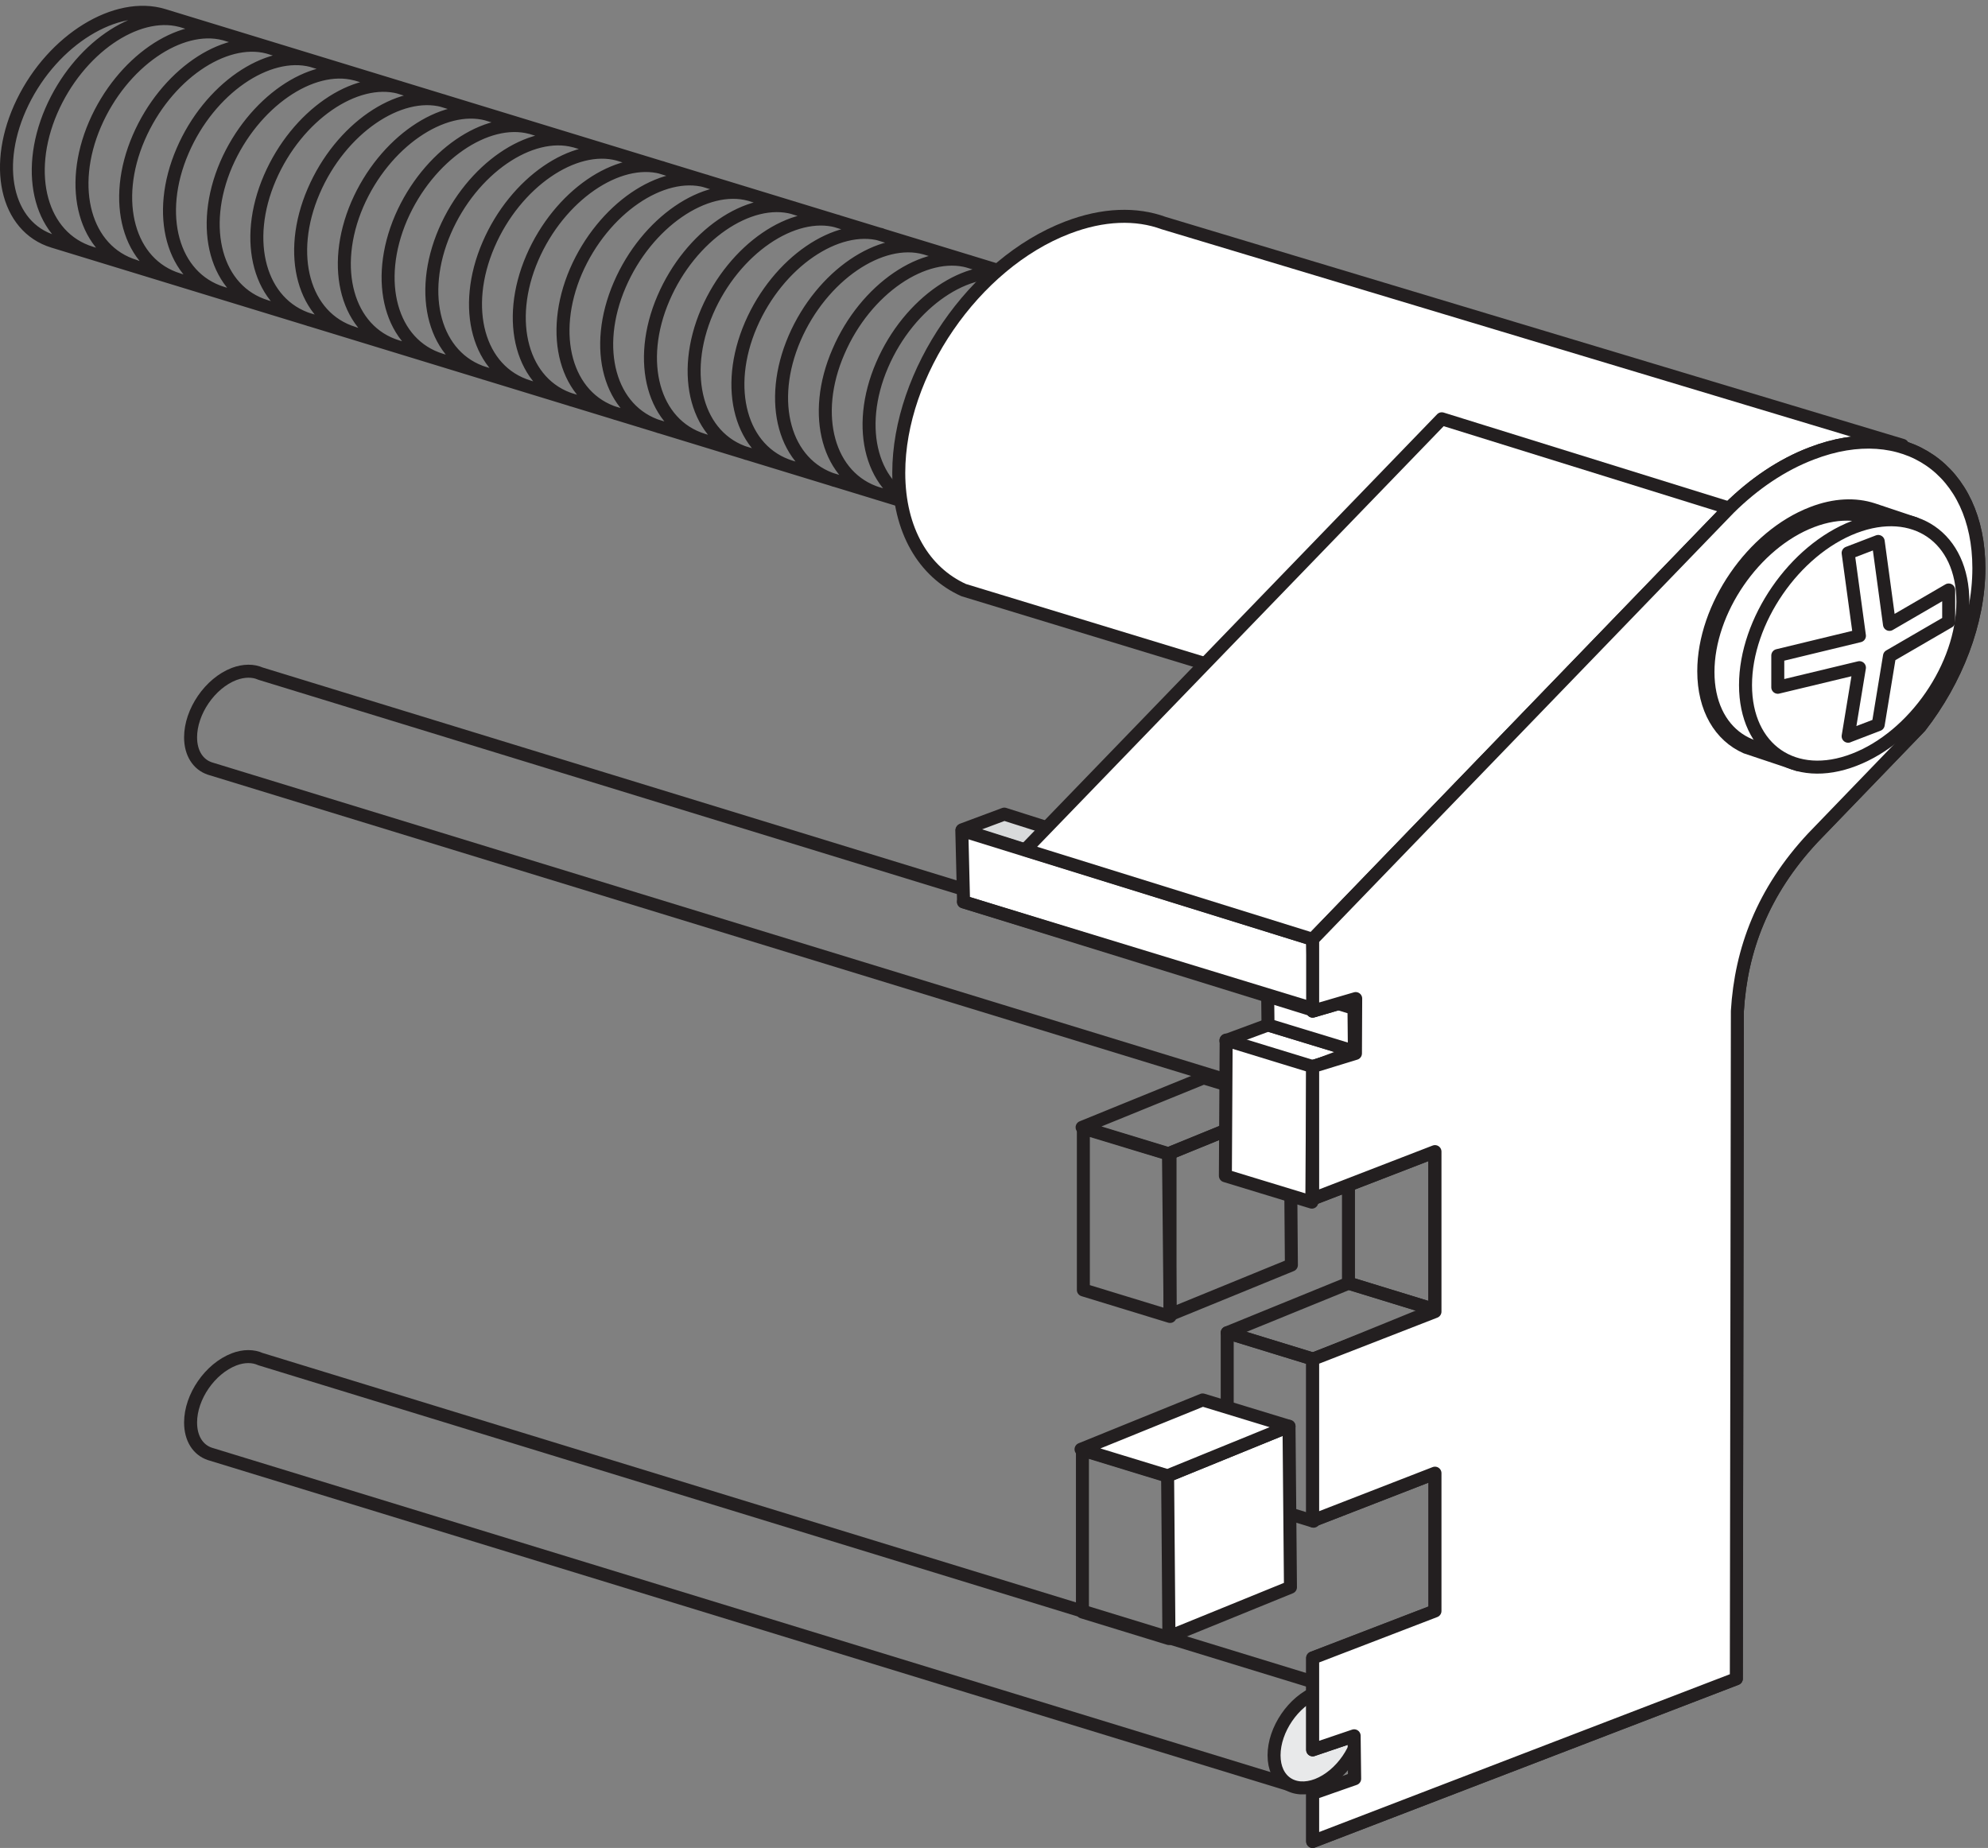 <?xml version="1.0" encoding="UTF-8"?>
<svg xmlns="http://www.w3.org/2000/svg" xmlns:xlink="http://www.w3.org/1999/xlink" width="284pt" height="264pt" viewBox="0 0 284 264" version="1.1">
<rect x="0" y="0" width="284" height="264" fill="#808080" stroke="none"/>
<defs>
<clipPath id="clip1">
  <path d="M 0 0.719 L 184 0.719 L 184 83 L 0 83 Z "/>
</clipPath>
<clipPath id="clip2">
  <path d="M 186 62 L 283.68 62 L 283.68 264 L 186 264 Z "/>
</clipPath>
<clipPath id="clip3">
  <path d="M 186 62 L 283.68 62 L 283.68 264 L 186 264 Z "/>
</clipPath>
</defs>
<g id="surface1">
<g clip-path="url(#clip1)" clip-rule="nonzero">
<path style="fill:none;stroke-width:18.562;stroke-linecap:round;stroke-linejoin:round;stroke:rgb(13.719%,12.157%,12.547%);stroke-opacity:1;stroke-miterlimit:22.926;" d="M 1598.477 1829.727 C 1666.055 1808.984 1756.133 1864.492 1799.844 1953.75 C 1843.359 2042.812 1823.867 2132.148 1756.133 2152.695 L 233.711 2618.086 C 166.133 2638.789 75.977 2583.398 32.383 2494.023 C -11.016 2404.961 8.398 2315.703 76.133 2295.117 Z M 130.234 2278.594 C 58.047 2300.703 34.297 2391.094 73.242 2481.562 C 111.68 2570.43 194.727 2626.836 257.578 2610.703 M 192.852 2259.688 C 120.664 2281.523 96.68 2371.953 135.703 2462.539 C 174.18 2551.484 257.383 2607.93 320.156 2591.602 M 255.195 2240.469 C 183.047 2262.305 159.023 2352.93 198.203 2443.398 C 236.641 2532.305 319.805 2588.945 382.539 2572.578 M 317.812 2221.211 C 245.664 2243.32 221.641 2333.711 260.82 2424.414 C 298.984 2513.242 382.305 2569.688 445.352 2553.398 M 380.273 2202.188 C 308.086 2224.141 284.102 2314.492 323.164 2405.352 C 361.797 2494.023 444.961 2550.664 507.773 2534.18 M 442.617 2182.969 C 370.391 2205.312 346.445 2295.586 385.625 2386.133 C 424.219 2475.273 507.578 2531.758 570.508 2515.234 M 505.234 2164.062 C 433.047 2186.094 409.062 2276.523 448.086 2366.914 C 486.445 2456.25 570.117 2512.695 632.93 2496.172 M 567.656 2144.844 C 495.547 2166.875 471.484 2257.305 510.391 2347.969 C 549.023 2437.031 632.578 2493.477 695.547 2476.953 M 630.039 2125.781 C 558.008 2147.891 533.984 2238.125 573.008 2328.945 C 611.641 2417.852 695.078 2474.453 758.086 2457.734 M 692.656 2106.562 C 620.43 2128.672 596.484 2219.18 635.469 2309.727 C 674.023 2398.984 757.734 2455.508 820.703 2438.555 M 755 2087.617 C 682.812 2109.688 658.789 2200.156 697.969 2290.703 C 736.406 2379.844 820.312 2436.484 883.047 2419.609 M 817.422 2068.398 C 745.391 2090.469 721.406 2181.094 760.391 2271.562 C 798.945 2360.781 882.852 2417.461 945.703 2400.586 M 880.078 2049.219 C 807.891 2071.523 783.867 2161.875 822.773 2252.539 C 861.602 2341.836 945.508 2398.398 1008.516 2381.367 M 942.383 2030.156 C 870.195 2052.305 846.211 2142.656 885.391 2233.281 C 923.984 2322.578 1008.086 2379.492 1071.016 2362.109 M 1004.844 2011.211 C 932.656 2033.242 908.828 2123.711 947.852 2214.102 C 986.367 2303.633 1070.469 2360.469 1133.477 2343.125 M 1067.188 1991.992 C 995.195 2014.023 971.172 2104.492 1010.195 2195.195 C 1048.984 2284.609 1133.242 2341.211 1196.289 2323.984 M 1258.828 2304.922 C 1259.18 2304.57 1260.039 2304.375 1260.781 2304.18 M 1129.805 1972.969 C 1057.812 1995.117 1033.633 2085.469 1072.812 2176.133 C 1111.602 2265.586 1195.703 2322.188 1258.828 2304.961 M 1192.266 1953.75 C 1120.078 1976.055 1096.055 2066.25 1135.156 2156.914 C 1173.984 2246.523 1258.438 2303.164 1321.406 2285.547 M 1384.062 2266.523 C 1384.648 2266.328 1385.195 2266.133 1385.742 2265.977 M 1254.766 1934.727 C 1182.578 1956.875 1158.398 2047.305 1197.773 2137.695 C 1236.367 2227.617 1321.094 2284.258 1384.062 2266.523 M 1446.562 2247.344 C 1446.992 2247.109 1447.617 2246.914 1448.164 2246.914 M 1317.227 1915.781 C 1245.039 1937.812 1221.016 2028.086 1260.195 2118.672 C 1298.906 2208.555 1383.633 2265.195 1446.562 2247.344 M 1509.414 2228.32 C 1509.766 2227.969 1510.117 2227.969 1510.547 2227.773 M 1379.648 1896.562 C 1307.461 1918.594 1283.477 2009.062 1322.539 2099.531 C 1361.523 2189.531 1446.172 2246.133 1509.375 2228.32 M 1572.031 2208.945 C 1572.383 2208.945 1572.773 2208.75 1573.164 2208.75 M 1442.188 1877.344 C 1370.195 1899.453 1345.977 1989.844 1385.156 2080.508 C 1423.984 2170.508 1508.867 2227.227 1572.031 2208.945 M 1634.727 2189.727 C 1634.883 2189.727 1635.391 2189.531 1635.586 2189.531 M 1503.672 1858.711 C 1432.227 1881.172 1408.633 1971.289 1447.617 2061.289 C 1486.523 2151.562 1571.641 2208.398 1634.727 2189.727 M 1565.82 1839.727 C 1494.57 1862.344 1471.133 1952.461 1510.156 2042.266 C 1549.375 2132.891 1634.766 2189.766 1698.203 2170.547 M 1756.133 2152.695 C 1688.477 2173.398 1598.086 2117.734 1554.688 2028.672 C 1511.094 1939.375 1530.508 1850.273 1598.477 1829.727 " transform="matrix(0.1,0,0,-0.1,0,264)"/>
</g>
<path style="fill:none;stroke-width:18.562;stroke-linecap:round;stroke-linejoin:round;stroke:rgb(13.719%,12.157%,12.547%);stroke-opacity:1;stroke-miterlimit:22.926;" d="M 1669.961 530.547 L 1546.328 568.398 L 1546.328 337.07 L 1669.961 299.141 Z " transform="matrix(0.1,0,0,-0.1,0,264)"/>
<path style="fill:none;stroke-width:18.562;stroke-linecap:round;stroke-linejoin:round;stroke:rgb(13.719%,12.157%,12.547%);stroke-opacity:1;stroke-miterlimit:22.926;" d="M 1671.484 990.664 L 1547.656 1028.203 L 1547.656 797.188 L 1671.484 759.297 Z " transform="matrix(0.1,0,0,-0.1,0,264)"/>
<path style="fill:none;stroke-width:18.562;stroke-linecap:round;stroke-linejoin:round;stroke:rgb(13.719%,12.157%,12.547%);stroke-opacity:1;stroke-miterlimit:22.926;" d="M 1669.258 991.797 L 1545.859 1029.492 L 1719.414 1100.156 L 1842.969 1062.656 L 1669.219 991.797 Z " transform="matrix(0.1,0,0,-0.1,0,264)"/>
<path style="fill:none;stroke-width:18.562;stroke-linecap:round;stroke-linejoin:round;stroke:rgb(13.719%,12.157%,12.547%);stroke-opacity:1;stroke-miterlimit:22.926;" d="M 1669.258 991.797 L 1671.562 761.914 L 1844.844 832.773 L 1843.008 1062.695 Z " transform="matrix(0.1,0,0,-0.1,0,264)"/>
<path style="fill:none;stroke-width:18.562;stroke-linecap:round;stroke-linejoin:round;stroke:rgb(13.719%,12.157%,12.547%);stroke-opacity:1;stroke-miterlimit:22.926;" d="M 1841.094 90.664 L 299.766 562.969 C 283.047 568.594 272.266 584.727 272.266 607.812 C 272.266 644.531 299.922 684.648 334.336 697.969 C 348.477 703.398 361.797 703.047 372.109 698.359 L 1915.352 225.117 L 1841.055 90.664 Z " transform="matrix(0.1,0,0,-0.1,0,264)"/>
<path style=" stroke:none;fill-rule:evenodd;fill:rgb(91.014%,91.405%,91.797%);fill-opacity:1;" d="M 194.383 245.973 C 194.383 242.312 191.605 240.422 188.195 241.715 C 184.766 243.047 182.008 247.098 182.008 250.77 C 182.008 254.426 184.766 256.32 188.195 255.012 C 191.605 253.68 194.383 249.648 194.383 245.973 "/>
<path style="fill:none;stroke-width:18.562;stroke-linecap:round;stroke-linejoin:round;stroke:rgb(13.719%,12.157%,12.547%);stroke-opacity:1;stroke-miterlimit:22.926;" d="M 1943.828 180.273 C 1943.828 216.875 1916.055 235.781 1881.953 222.852 C 1847.656 209.531 1820.078 169.023 1820.078 132.305 C 1820.078 95.742 1847.656 76.797 1881.953 89.883 C 1916.055 103.203 1943.828 143.516 1943.828 180.273 Z " transform="matrix(0.1,0,0,-0.1,0,264)"/>
<path style="fill:none;stroke-width:18.562;stroke-linecap:round;stroke-linejoin:round;stroke:rgb(13.719%,12.157%,12.547%);stroke-opacity:1;stroke-miterlimit:22.926;" d="M 1841.094 1069.805 L 299.766 1542.109 C 283.047 1547.734 272.266 1563.867 272.266 1586.641 C 272.266 1623.359 299.922 1663.867 334.336 1677.109 C 348.477 1682.422 361.797 1682.266 372.109 1677.656 L 1915.352 1204.219 L 1841.055 1069.805 Z " transform="matrix(0.1,0,0,-0.1,0,264)"/>
<path style=" stroke:none;fill-rule:evenodd;fill:rgb(91.014%,91.405%,91.797%);fill-opacity:1;" d="M 194.383 148.078 C 194.383 144.422 191.605 142.508 188.195 143.824 C 184.766 145.133 182.008 149.188 182.008 152.844 C 182.008 156.496 184.766 158.41 188.195 157.098 C 191.605 155.781 194.383 151.734 194.383 148.078 "/>
<path style="fill:none;stroke-width:18.562;stroke-linecap:round;stroke-linejoin:round;stroke:rgb(13.719%,12.157%,12.547%);stroke-opacity:1;stroke-miterlimit:22.926;" d="M 1943.828 1159.219 C 1943.828 1195.781 1916.055 1214.922 1881.953 1201.758 C 1847.656 1188.672 1820.078 1148.125 1820.078 1111.562 C 1820.078 1075.039 1847.656 1055.898 1881.953 1069.023 C 1916.055 1082.188 1943.828 1122.656 1943.828 1159.219 Z " transform="matrix(0.1,0,0,-0.1,0,264)"/>
<path style=" stroke:none;fill-rule:evenodd;fill:rgb(84.764%,85.547%,85.938%);fill-opacity:1;" d="M 152.008 123.176 L 137.457 118.547 L 143.469 116.305 L 158.02 120.926 L 152.012 123.176 "/>
<path style="fill:none;stroke-width:18.562;stroke-linecap:round;stroke-linejoin:round;stroke:rgb(13.719%,12.157%,12.547%);stroke-opacity:1;stroke-miterlimit:22.926;" d="M 1520.078 1408.242 L 1374.57 1454.531 L 1434.688 1476.953 L 1580.195 1430.742 L 1520.117 1408.242 Z " transform="matrix(0.1,0,0,-0.1,0,264)"/>
<path style=" stroke:none;fill-rule:nonzero;fill:rgb(100%,100%,100%);fill-opacity:1;" d="M 245.066 117.02 L 137.664 84.301 C 132.02 81.75 128.395 75.797 128.395 67.539 C 128.395 53.301 139.168 37.621 152.473 32.523 C 157.602 30.547 162.344 30.441 166.23 31.867 L 271.785 63.621 L 245.066 117.02 "/>
<path style="fill:none;stroke-width:18.562;stroke-linecap:round;stroke-linejoin:round;stroke:rgb(13.719%,12.157%,12.547%);stroke-opacity:1;stroke-miterlimit:22.926;" d="M 2450.664 1469.805 L 1376.641 1796.992 C 1320.195 1822.5 1283.945 1882.031 1283.945 1964.609 C 1283.945 2106.992 1391.68 2263.789 1524.727 2314.766 C 1576.016 2334.531 1623.438 2335.586 1662.305 2321.328 L 2717.852 2003.789 Z " transform="matrix(0.1,0,0,-0.1,0,264)"/>
<path style=" stroke:none;fill-rule:nonzero;fill:rgb(100%,100%,100%);fill-opacity:1;" d="M 187.484 152.449 L 175.125 148.66 L 181.145 146.43 L 193.504 150.195 L 187.484 152.449 "/>
<path style="fill:none;stroke-width:18.562;stroke-linecap:round;stroke-linejoin:round;stroke:rgb(13.719%,12.157%,12.547%);stroke-opacity:1;stroke-miterlimit:22.926;" d="M 1874.844 1115.508 L 1751.25 1153.398 L 1811.445 1175.703 L 1935.039 1138.047 Z " transform="matrix(0.1,0,0,-0.1,0,264)"/>
<path style=" stroke:none;fill-rule:nonzero;fill:rgb(100%,100%,100%);fill-opacity:1;" d="M 193.426 144.062 L 181.074 140.277 L 181.145 146.43 L 193.484 150.195 L 193.426 144.062 "/>
<path style="fill:none;stroke-width:18.562;stroke-linecap:round;stroke-linejoin:round;stroke:rgb(13.719%,12.157%,12.547%);stroke-opacity:1;stroke-miterlimit:22.926;" d="M 1934.258 1199.375 L 1810.742 1237.227 L 1811.445 1175.703 L 1934.844 1138.047 Z " transform="matrix(0.1,0,0,-0.1,0,264)"/>
<path style="fill:none;stroke-width:18.562;stroke-linecap:round;stroke-linejoin:round;stroke:rgb(13.719%,12.157%,12.547%);stroke-opacity:1;stroke-miterlimit:22.926;" d="M 2049.961 994.805 L 1926.406 1032.656 L 1926.406 806.914 L 2049.961 768.906 Z " transform="matrix(0.1,0,0,-0.1,0,264)"/>
<g clip-path="url(#clip2)" clip-rule="nonzero">
<path style="fill:none;stroke-width:18.562;stroke-linecap:round;stroke-linejoin:round;stroke:rgb(13.719%,12.157%,12.547%);stroke-opacity:1;stroke-miterlimit:22.926;" d="M 2481.953 1195.43 L 2480.469 241.797 L 1875.234 9.258 L 1875.234 77.891 L 1935.234 98.906 L 1934.492 160.234 L 1875.234 140.156 L 1875.234 271.406 L 2049.961 338.555 L 2049.961 535.43 L 1875.234 467.578 L 1875.234 698.203 L 2049.961 766.25 L 2049.961 994.805 L 1875.234 927.305 L 1875.234 1116.328 L 1936.367 1135.078 L 1936.719 1213.438 L 1875.234 1195.469 L 1875.234 1298.086 L 2470.312 1914.062 C 2505.195 1948.555 2545.312 1976.016 2588.281 1992.305 C 2720.117 2043.047 2826.953 1969.727 2826.953 1828.359 C 2826.953 1750.625 2794.531 1668.203 2742.969 1601.875 L 2589.766 1443.047 C 2517.969 1366.094 2487.188 1282.734 2481.953 1195.469 Z " transform="matrix(0.1,0,0,-0.1,0,264)"/>
</g>
<path style=" stroke:none;fill-rule:evenodd;fill:rgb(84.764%,85.547%,85.938%);fill-opacity:1;" d="M 273.66 84.629 C 273.66 75.855 267.02 71.305 258.805 74.445 C 250.633 77.574 243.996 87.234 243.996 96.008 C 243.996 104.781 250.633 109.336 258.805 106.207 C 267.02 103.078 273.66 93.402 273.66 84.629 "/>
<path style="fill:none;stroke-width:18.562;stroke-linecap:round;stroke-linejoin:round;stroke:rgb(13.719%,12.157%,12.547%);stroke-opacity:1;stroke-miterlimit:22.926;" d="M 2736.602 1793.711 C 2736.602 1881.445 2670.195 1926.953 2588.047 1895.547 C 2506.328 1864.258 2439.961 1767.656 2439.961 1679.922 C 2439.961 1592.188 2506.328 1546.641 2588.047 1577.93 C 2670.195 1609.219 2736.602 1705.977 2736.602 1793.711 Z " transform="matrix(0.1,0,0,-0.1,0,264)"/>
<path style="fill:none;stroke-width:18.562;stroke-linecap:round;stroke-linejoin:round;stroke:rgb(13.719%,12.157%,12.547%);stroke-opacity:1;stroke-miterlimit:22.926;" d="M 1876.523 698.164 L 1753.164 736.055 L 1753.164 504.688 L 1876.523 466.797 Z " transform="matrix(0.1,0,0,-0.1,0,264)"/>
<path style=" stroke:none;fill-rule:nonzero;fill:rgb(100%,100%,100%);fill-opacity:1;" d="M 187.52 152.371 L 175.164 148.586 L 175.055 167.973 L 187.406 171.738 L 187.52 152.371 "/>
<path style="fill:none;stroke-width:18.562;stroke-linecap:round;stroke-linejoin:round;stroke:rgb(13.719%,12.157%,12.547%);stroke-opacity:1;stroke-miterlimit:22.926;" d="M 1875.195 1116.289 L 1751.641 1154.141 L 1750.547 960.273 L 1874.062 922.617 Z " transform="matrix(0.1,0,0,-0.1,0,264)"/>
<path style=" stroke:none;fill-rule:nonzero;fill:rgb(100%,100%,100%);fill-opacity:1;" d="M 187.52 134.195 L 137.402 118.641 L 137.652 128.84 L 187.766 144.367 L 187.52 134.195 "/>
<path style="fill:none;stroke-width:18.562;stroke-linecap:round;stroke-linejoin:round;stroke:rgb(13.719%,12.157%,12.547%);stroke-opacity:1;stroke-miterlimit:22.926;" d="M 1875.195 1298.047 L 1374.023 1453.594 L 1376.523 1351.602 L 1877.656 1196.328 Z " transform="matrix(0.1,0,0,-0.1,0,264)"/>
<path style=" stroke:none;fill-rule:nonzero;fill:rgb(100%,100%,100%);fill-opacity:1;" d="M 187.52 134.195 L 146.449 121.406 L 205.969 59.828 L 247.031 72.598 L 187.52 134.191 "/>
<path style="fill:none;stroke-width:18.562;stroke-linecap:round;stroke-linejoin:round;stroke:rgb(13.719%,12.157%,12.547%);stroke-opacity:1;stroke-miterlimit:22.926;" d="M 1875.195 1298.047 L 1464.492 1425.938 L 2059.688 2041.719 L 2470.312 1914.023 L 1875.195 1298.086 Z " transform="matrix(0.1,0,0,-0.1,0,264)"/>
<path style="fill:none;stroke-width:18.562;stroke-linecap:round;stroke-linejoin:round;stroke:rgb(13.719%,12.157%,12.547%);stroke-opacity:1;stroke-miterlimit:22.926;" d="M 1876.523 698.164 L 1753.164 736.055 L 1926.562 806.758 L 2050.117 768.906 L 1876.523 698.203 Z M 1872.969 1199.883 L 1376.367 1351.602 " transform="matrix(0.1,0,0,-0.1,0,264)"/>
<path style=" stroke:none;fill-rule:nonzero;fill:rgb(100%,100%,100%);fill-opacity:1;" d="M 248.195 144.457 L 248.047 239.82 L 187.523 263.074 L 187.523 256.211 L 193.523 254.109 L 193.449 247.977 L 187.523 249.984 L 187.523 236.859 L 204.996 230.145 L 204.996 210.457 L 187.523 217.242 L 187.523 194.18 L 204.996 187.375 L 204.996 164.52 L 187.523 171.27 L 187.523 152.367 L 193.637 150.492 L 193.672 142.656 L 187.523 144.453 L 187.523 134.191 L 247.031 72.594 C 250.52 69.145 254.531 66.398 258.828 64.77 C 272.012 59.695 282.695 67.027 282.695 81.164 C 282.695 88.938 279.453 97.18 274.297 103.812 L 258.977 119.695 C 251.797 127.391 248.719 135.727 248.195 144.453 "/>
<g clip-path="url(#clip3)" clip-rule="nonzero">
<path style="fill:none;stroke-width:18.562;stroke-linecap:round;stroke-linejoin:round;stroke:rgb(13.719%,12.157%,12.547%);stroke-opacity:1;stroke-miterlimit:22.926;" d="M 2481.953 1195.43 L 2480.469 241.797 L 1875.234 9.258 L 1875.234 77.891 L 1935.234 98.906 L 1934.492 160.234 L 1875.234 140.156 L 1875.234 271.406 L 2049.961 338.555 L 2049.961 535.43 L 1875.234 467.578 L 1875.234 698.203 L 2049.961 766.25 L 2049.961 994.805 L 1875.234 927.305 L 1875.234 1116.328 L 1936.367 1135.078 L 1936.719 1213.438 L 1875.234 1195.469 L 1875.234 1298.086 L 2470.312 1914.062 C 2505.195 1948.555 2545.312 1976.016 2588.281 1992.305 C 2720.117 2043.047 2826.953 1969.727 2826.953 1828.359 C 2826.953 1750.625 2794.531 1668.203 2742.969 1601.875 L 2589.766 1443.047 C 2517.969 1366.094 2487.188 1282.734 2481.953 1195.469 Z " transform="matrix(0.1,0,0,-0.1,0,264)"/>
</g>
<path style="fill:none;stroke-width:18.562;stroke-linecap:round;stroke-linejoin:round;stroke:rgb(13.719%,12.157%,12.547%);stroke-opacity:1;stroke-miterlimit:22.926;" d="M 2736.602 1793.711 C 2736.602 1881.445 2670.195 1926.953 2588.047 1895.547 C 2506.328 1864.258 2439.961 1767.656 2439.961 1679.922 C 2439.961 1592.188 2506.328 1546.641 2588.047 1577.93 C 2670.195 1609.219 2736.602 1705.977 2736.602 1793.711 Z " transform="matrix(0.1,0,0,-0.1,0,264)"/>
<path style="fill:none;stroke-width:18.562;stroke-linecap:round;stroke-linejoin:round;stroke:rgb(13.719%,12.157%,12.547%);stroke-opacity:1;stroke-miterlimit:22.926;" d="M 2568.398 1547.734 L 2494.336 1572.461 C 2457.539 1588.789 2433.945 1627.383 2433.945 1681.133 C 2433.945 1772.891 2503.477 1874.141 2589.18 1906.953 C 2621.055 1919.297 2650.664 1920.156 2675.43 1912.148 L 2735.195 1892.188 L 2568.359 1547.734 Z " transform="matrix(0.1,0,0,-0.1,0,264)"/>
<path style=" stroke:none;fill-rule:evenodd;fill:rgb(100%,100%,100%);fill-opacity:1;" d="M 280.41 85.969 C 280.41 76.77 273.469 72.012 264.887 75.289 C 256.336 78.574 249.359 88.695 249.359 97.875 C 249.359 107.07 256.332 111.855 264.887 108.543 C 273.473 105.242 280.41 95.145 280.41 85.969 "/>
<path style="fill:none;stroke-width:18.562;stroke-linecap:round;stroke-linejoin:round;stroke:rgb(13.719%,12.157%,12.547%);stroke-opacity:1;stroke-miterlimit:22.926;" d="M 2804.102 1780.312 C 2804.102 1872.305 2734.688 1919.883 2648.867 1887.109 C 2563.359 1854.258 2493.594 1753.047 2493.594 1661.25 C 2493.594 1569.297 2563.32 1521.445 2648.867 1554.57 C 2734.727 1587.578 2804.102 1688.555 2804.102 1780.312 Z " transform="matrix(0.1,0,0,-0.1,0,264)"/>
<path style="fill:none;stroke-width:18.562;stroke-linecap:round;stroke-linejoin:round;stroke:rgb(13.719%,12.157%,12.547%);stroke-opacity:1;stroke-miterlimit:22.926;" d="M 2640.195 1588.203 L 2656.328 1686.172 L 2539.688 1658.164 L 2539.688 1703.477 L 2656.328 1731.68 L 2640.195 1850 L 2683.164 1866.484 L 2699.258 1748.008 L 2783.828 1797.148 L 2783.828 1751.836 L 2699.258 1702.734 L 2683.164 1604.766 L 2640.195 1588.281 Z " transform="matrix(0.1,0,0,-0.1,0,264)"/>
<path style=" stroke:none;fill-rule:nonzero;fill:rgb(100%,100%,100%);fill-opacity:1;" d="M 166.801 210.832 L 166.996 233.82 L 184.352 226.754 L 184.145 203.762 L 166.801 210.832 "/>
<path style="fill:none;stroke-width:18.562;stroke-linecap:round;stroke-linejoin:round;stroke:rgb(13.719%,12.157%,12.547%);stroke-opacity:1;stroke-miterlimit:22.926;" d="M 1668.008 531.68 L 1669.961 301.797 L 1843.516 372.461 L 1841.445 602.383 Z " transform="matrix(0.1,0,0,-0.1,0,264)"/>
<path style=" stroke:none;fill-rule:nonzero;fill:rgb(100%,100%,100%);fill-opacity:1;" d="M 166.801 210.832 L 154.434 207.047 L 171.809 199.996 L 184.145 203.762 L 166.801 210.832 "/>
<path style="fill:none;stroke-width:18.562;stroke-linecap:round;stroke-linejoin:round;stroke:rgb(13.719%,12.157%,12.547%);stroke-opacity:1;stroke-miterlimit:22.926;" d="M 1668.008 531.68 L 1544.336 569.531 L 1718.086 640.039 L 1841.445 602.383 Z " transform="matrix(0.1,0,0,-0.1,0,264)"/>
</g>
</svg>
